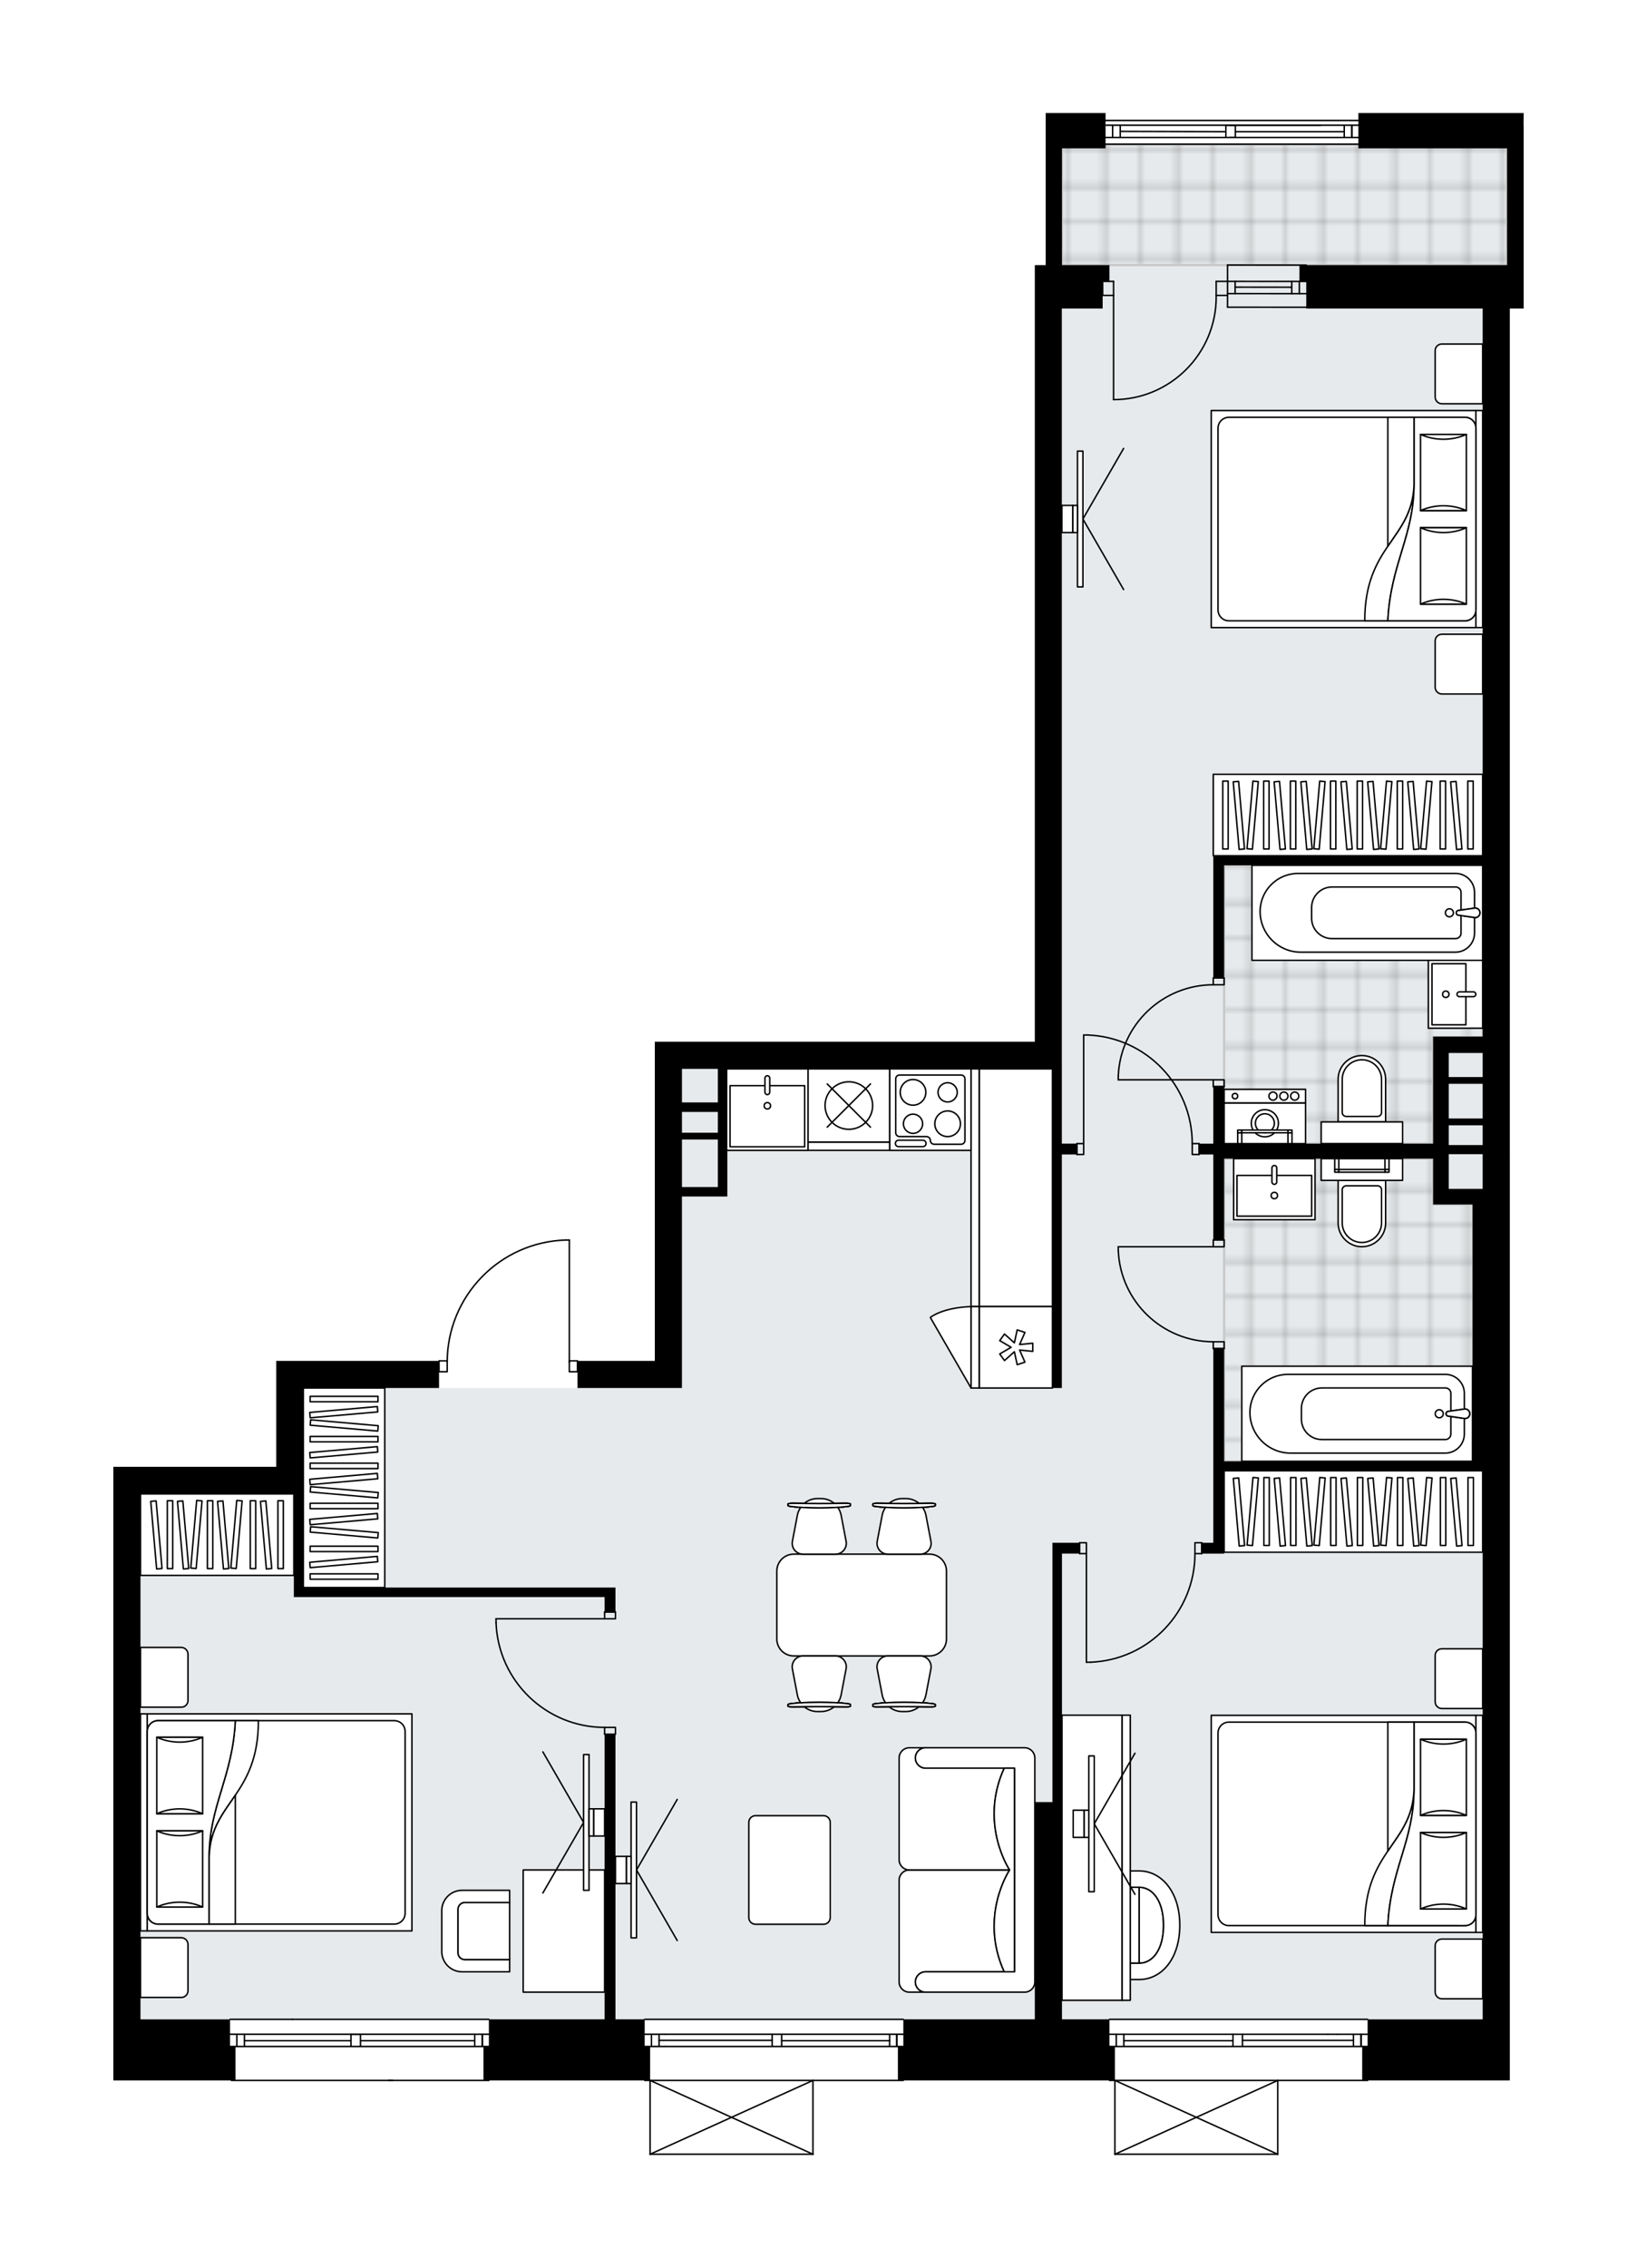 <svg xmlns="http://www.w3.org/2000/svg" xmlns:xlink="http://www.w3.org/1999/xlink" height="2000px" id="Layer_1" style="enable-background:new 0 0 1444.24 2000;" version="1.1" viewBox="0 0 1444.24 2000" width="1444.24px" x="0px" y="0px" xml:space="preserve">
<style type="text/css">
	.st0{fill:none;}
	.st1{opacity:0.25;fill:none;stroke:#010101;stroke-width:0.4;stroke-miterlimit:10;}
	.st2{fill:#FFFFFF;}
	.st3{fill:#E7EAEC;}
	.st4{fill:url(#SVGID_1_);stroke:#C8C8C8;stroke-width:2;stroke-linecap:round;stroke-linejoin:round;stroke-miterlimit:10;}
	
		.st5{fill:url(#SVGID_00000105416273610315970420000006213241505927858342_);stroke:#C8C8C8;stroke-width:2;stroke-linecap:round;stroke-linejoin:round;stroke-miterlimit:10;}
	
		.st6{fill:url(#SVGID_00000175281455737589712670000002520626575032695698_);stroke:#C8C8C8;stroke-width:2;stroke-linecap:round;stroke-linejoin:round;stroke-miterlimit:10;}
	.st7{fill:none;stroke:#000000;stroke-width:1.3;stroke-linecap:round;stroke-linejoin:round;stroke-miterlimit:10;}
	.st8{fill:#FFFFFF;stroke:#000000;stroke-width:1.3;stroke-linecap:round;stroke-linejoin:round;stroke-miterlimit:10;}
	.st9{fill:none;stroke:#000000;stroke-width:1.3;stroke-linecap:round;stroke-linejoin:round;}
	.st10{fill:none;stroke:#000000;stroke-width:1.3;stroke-linecap:round;stroke-linejoin:round;stroke-dasharray:9.762,9.762;}
	.st11{fill:none;stroke:#000000;stroke-width:1.3;stroke-linecap:round;stroke-linejoin:round;stroke-dasharray:9.818,9.818;}
	.st12{font-family: 'Arial-BoldMT','Arial'; font-weight:bold;}
	.st13{font-size:62.754px;}
	.st14{font-size:53.099px;}
	.st15{font-family: 'ArialMT','Arial';}
	.st16{font-size:40px;}
</style>
<pattern height="14.57" id="New_Pattern_Swatch_2" patternUnits="userSpaceOnUse" style="overflow:visible;" viewBox="7.49 -22.06 14.57 14.57" width="14.57" x="-5500.28" y="-1254.42">
	<g>
		<rect class="st0" height="14.57" width="14.57" x="7.49" y="-22.06" />
		<g>
			<rect class="st1" height="7.29" width="7.29" x="14.77" y="-7.49" />
		</g>
		<g>
			<rect class="st1" height="7.29" width="7.29" x="0.2" y="-7.49" />
		</g>
		<g>
			<rect class="st1" height="7.29" width="7.29" x="22.06" y="-14.77" />
		</g>
		<g>
			<rect class="st1" height="7.29" width="7.29" x="7.49" y="-14.77" />
			<rect class="st1" height="7.29" width="7.29" x="14.77" y="-22.06" />
		</g>
		<g>
			<rect class="st1" height="7.29" width="7.29" x="0.2" y="-22.06" />
		</g>
		<g>
			<rect class="st1" height="7.29" width="7.29" x="22.06" y="-29.35" />
		</g>
		<g>
			<rect class="st1" height="7.29" width="7.29" x="7.49" y="-29.35" />
		</g>
	</g>
</pattern>
<path class="st2" d="M1344.16,110.46h0.08v123.32v1.87v36.45  h-12.22v482.57v159.77v1.87v101.77v762.66v13.16v10.78v29.91h-124.81c0,0,0,0,0,0c0,0.36-0.29,0.65-0.65,0.65h-78.62v64.46  c0,0,0,0.01,0,0.01c0,0.04-0.01,0.07-0.02,0.11c-0.01,0.05-0.01,0.1-0.03,0.15c0,0,0,0,0,0.01c0,0.01-0.01,0.01-0.01,0.01  c-0.05,0.1-0.12,0.17-0.2,0.23c-0.02,0.02-0.04,0.03-0.06,0.04c-0.09,0.05-0.2,0.09-0.31,0.09H983.61c-0.12,0-0.22-0.04-0.31-0.09  c-0.02-0.01-0.04-0.03-0.06-0.04c-0.08-0.06-0.16-0.14-0.2-0.23c0-0.01-0.01-0.01-0.01-0.01c0,0,0,0,0-0.01  c-0.02-0.04-0.02-0.1-0.03-0.15c-0.01-0.04-0.02-0.07-0.02-0.11c0,0,0-0.01,0-0.01v-64.46h-4.14c-0.36,0-0.65-0.29-0.65-0.65  c0,0,0,0,0,0H797.61c0,0,0,0,0,0c0,0.36-0.29,0.65-0.65,0.65h-79.1v64.46c0,0,0,0.01,0,0.01c0,0.04-0.01,0.07-0.02,0.11  c-0.01,0.05-0.01,0.1-0.03,0.15c0,0,0,0,0,0.01c0,0.01-0.01,0.01-0.01,0.01c-0.05,0.1-0.12,0.17-0.2,0.23  c-0.02,0.02-0.04,0.03-0.06,0.04c-0.09,0.05-0.2,0.09-0.31,0.09H573.53c-0.12,0-0.22-0.04-0.31-0.09c-0.02-0.01-0.04-0.03-0.06-0.04  c-0.08-0.06-0.16-0.14-0.2-0.23c0-0.01-0.01-0.01-0.01-0.01c0,0,0,0,0-0.01c-0.02-0.04-0.02-0.1-0.03-0.15  c-0.01-0.04-0.02-0.07-0.02-0.11c0,0,0-0.01,0-0.01v-64.46h-4.11c-0.36,0-0.65-0.29-0.65-0.65c0,0,0,0,0,0H431.96c0,0,0,0,0,0  c0,0.36-0.29,0.65-0.65,0.65h-84.84h-3.8H204.11c-0.36,0-0.65-0.29-0.65-0.65c0,0,0-0.01,0-0.01L100,1834.56v-29.93v-22.07v-1.84  v-284.99v-202.28h23.95h119.73v-93.39h23.95H386.7c0-0.36,0.29-0.65,0.65-0.65h6.56c0.47-27.68,11.29-53.78,30.62-73.69  c19.76-20.35,46.25-32.02,74.61-32.86c0.01,0,0.01,0,0.02,0h3.14c0.36,0,0.65,0.29,0.65,0.65v105.9h6.53c0.36,0,0.65,0.29,0.65,0.65  h67.6V1032.9V918.63h23.95v0h311.3V272.09v-38.31h9.58V130.81v-2.4V99.67h52.84v5.9h223.04c0,0,0,0,0,0v-5.9h145.82L1344.16,110.46z  " id="background" />
<g id="floor">
	<polygon class="st3" points="1329.63,128.42 936.91,128.42 936.91,152.37 936.83,152.37 936.83,942.59 601.67,942.59    601.67,1224.01 267.62,1224.01 267.62,1317.4 123.95,1317.4 123.95,1780.7 267.62,1780.7 267.62,1780.73 662.73,1780.73    662.73,1780.7 1308.08,1780.7 1308.08,1099.42 1308.68,1099.42 1308.68,233.7 1329.63,233.7  " />
	
		<pattern id="SVGID_1_" patternTransform="matrix(-4.26 0 0 -4.213 -11913.659 -24206.184)" xlink:href="#New_Pattern_Swatch_2">
	</pattern>
	<polygon class="st4" points="1208.4,1288.6 1263.78,1288.6 1299.9,1288.6 1299.9,1062.12 1264.38,1062.12 1264.38,1021.71    1079.99,1021.71 1079.99,1288.6  " />
	
		<pattern id="SVGID_00000101073336533678622810000017809165095710591379_" patternTransform="matrix(-4.26 0 0 -4.213 -11913.659 -24206.184)" xlink:href="#New_Pattern_Swatch_2">
	</pattern>
	
		<polygon points="   1264.38,1008.49 1264.38,914.54 1308.08,914.54 1308.08,763.05 1079.99,763.05 1079.99,1008.49  " style="fill:url(#SVGID_00000101073336533678622810000017809165095710591379_);stroke:#C8C8C8;stroke-width:2;stroke-linecap:round;stroke-linejoin:round;stroke-miterlimit:10;" />
	
		<pattern id="SVGID_00000098187399920283445470000001900148470985860760_" patternTransform="matrix(-4.26 0 0 -4.213 -11913.659 -24206.184)" xlink:href="#New_Pattern_Swatch_2">
	</pattern>
	
		<rect height="106.56" style="fill:url(#SVGID_00000098187399920283445470000001900148470985860760_);stroke:#C8C8C8;stroke-width:2;stroke-linecap:round;stroke-linejoin:round;stroke-miterlimit:10;" width="392.72" x="936.91" y="127.21" />
	<g id="LINE_00000036952352253520723270000009465895952913131675_">
		<line class="st7" x1="1206.56" x2="978.82" y1="1834.57" y2="1834.57" />
	</g>
	<g id="LINE_00000124150675739447321270000000247430200312291471_">
		<line class="st7" x1="1200.79" x2="1200.79" y1="1804.65" y2="1793.88" />
	</g>
	<g id="LINE_00000016783139036863717850000009784454816064326846_">
		<line class="st7" x1="984.81" x2="984.81" y1="1804.65" y2="1793.88" />
	</g>
	<g id="LINE_00000072260245311211928180000006944655088246318520_">
		<line class="st7" x1="991.51" x2="1087.78" y1="1799.57" y2="1799.57" />
	</g>
	<g id="LINE_00000042698988656602809650000001773147822332529054_">
		<line class="st7" x1="991.51" x2="991.51" y1="1793.88" y2="1804.65" />
	</g>
	<g id="LINE_00000120530773566579157770000006874741771558324378_">
		<line class="st7" x1="1200.79" x2="1200.79" y1="1804.65" y2="1793.88" />
	</g>
	<g id="LINE_00000072273373115665276030000012804322232116427958_">
		<line class="st7" x1="1194.08" x2="1194.08" y1="1793.88" y2="1804.65" />
	</g>
	<g id="LINE_00000016040223295923596780000013257460134129774993_">
		<line class="st7" x1="1171.59" x2="1179.97" y1="1793.88" y2="1793.88" />
	</g>
	<g id="LINE_00000044900533641763979190000010877967944271196863_">
		<line class="st7" x1="1179.97" x2="1171.59" y1="1804.65" y2="1804.65" />
	</g>
	<g id="LINE_00000123442606721192670660000011182394892200178844_">
		<line class="st7" x1="978.82" x2="1206.56" y1="1780.72" y2="1780.72" />
	</g>
	<g id="LINE_00000067944182544200268970000015168976482868262297_">
		<line class="st7" x1="1087.78" x2="1087.78" y1="1804.65" y2="1793.88" />
	</g>
	<g id="LINE_00000144328594761016201230000005745607647318791609_">
		<line class="st7" x1="1087.78" x2="1096.16" y1="1793.88" y2="1793.88" />
	</g>
	<g id="LINE_00000060748194215671314260000005798858426701777290_">
		<line class="st7" x1="1096.16" x2="1096.16" y1="1793.88" y2="1804.65" />
	</g>
	<g id="LINE_00000176752284694551180680000017389001240349494716_">
		<line class="st7" x1="1096.16" x2="1087.78" y1="1804.65" y2="1804.65" />
	</g>
	<g id="LINE_00000016754377340494327880000005416805198378829956_">
		<line class="st7" x1="1096.16" x2="1193.26" y1="1799.27" y2="1799.27" />
	</g>
	<g id="LWPOLYLINE_00000126281283923154008210000006172954771237598654_">
		<line class="st7" x1="1087.78" x2="978.82" y1="1804.65" y2="1804.65" />
	</g>
	<g id="LWPOLYLINE_00000129910141992711266570000009916345738498113954_">
		<line class="st7" x1="1096.16" x2="1171.59" y1="1804.65" y2="1804.65" />
	</g>
	<g id="LWPOLYLINE_00000018956078810756244030000001661082192326382986_">
		<line class="st7" x1="1179.97" x2="1206.56" y1="1804.65" y2="1804.65" />
	</g>
	<g id="LWPOLYLINE_00000109738419674716928990000007965981775715349694_">
		<line class="st7" x1="1087.78" x2="978.82" y1="1793.88" y2="1793.88" />
	</g>
	<g id="LWPOLYLINE_00000057124037729514435980000016590596924350091455_">
		<line class="st7" x1="1096.16" x2="1171.59" y1="1793.88" y2="1793.88" />
	</g>
	<g id="LWPOLYLINE_00000062152764175818109180000010724617834840658082_">
		<line class="st7" x1="1179.97" x2="1206.56" y1="1793.88" y2="1793.88" />
	</g>
	<g id="LINE_00000097467740153957487030000012747220349576352660_">
		<line class="st7" x1="791.18" x2="791.18" y1="1804.65" y2="1793.87" />
	</g>
	<g id="LINE_00000145052593290661209110000001442410176255017885_">
		<line class="st7" x1="574.76" x2="574.76" y1="1804.65" y2="1793.87" />
	</g>
	<g id="LINE_00000114044164779021473150000008952437369035258251_">
		<line class="st7" x1="689.61" x2="784.85" y1="1799.56" y2="1799.56" />
	</g>
	<g id="LINE_00000089564636755409431500000002175271382229429168_">
		<line class="st7" x1="581.47" x2="581.47" y1="1793.87" y2="1804.65" />
	</g>
	<g id="LINE_00000109007506995636752910000017533492911670497469_">
		<line class="st7" x1="791.18" x2="791.18" y1="1804.65" y2="1793.87" />
	</g>
	<g id="LINE_00000163070665398208581050000001719514900590931117_">
		<line class="st7" x1="784.85" x2="784.85" y1="1793.87" y2="1804.65" />
	</g>
	<g id="LINE_00000127019509490276268240000010367834673882637461_">
		<line class="st7" x1="681.23" x2="681.23" y1="1804.65" y2="1793.87" />
	</g>
	<g id="LINE_00000150101387293693698720000009827100063497968824_">
		<line class="st7" x1="681.23" x2="689.61" y1="1793.87" y2="1793.87" />
	</g>
	<g id="LINE_00000152250727255547928000000008095611840244040836_">
		<line class="st7" x1="689.61" x2="689.61" y1="1793.87" y2="1804.65" />
	</g>
	<g id="LINE_00000181083895478413210910000015650623436545095584_">
		<line class="st7" x1="689.61" x2="681.23" y1="1804.65" y2="1804.65" />
	</g>
	<g id="LINE_00000114787498398773641720000010404579379455826580_">
		<line class="st7" x1="568.77" x2="796.96" y1="1780.72" y2="1780.72" />
		<line class="st7" x1="568.77" x2="796.96" y1="1834.57" y2="1834.57" />
	</g>
	<g id="LINE_00000183251235131259871450000005489842222438398886_">
		<line class="st7" x1="578.29" x2="586.67" y1="1793.87" y2="1793.87" />
	</g>
	<g id="LINE_00000174589799424017777600000001835074387573714076_">
		<line class="st7" x1="586.67" x2="578.29" y1="1804.65" y2="1804.65" />
	</g>
	<g id="LINE_00000115516802945303186920000009602245837257322902_">
		<line class="st7" x1="581.47" x2="681.23" y1="1799.26" y2="1799.26" />
	</g>
	<g id="LWPOLYLINE_00000106854130866239747610000000615686018326912898_">
		<line class="st7" x1="578.29" x2="568.77" y1="1804.65" y2="1804.65" />
	</g>
	<g id="LWPOLYLINE_00000172439065955589171470000017434763790776757645_">
		<line class="st7" x1="586.67" x2="681.23" y1="1804.65" y2="1804.65" />
	</g>
	<g id="LWPOLYLINE_00000101103015729421977660000007775704270319105959_">
		<line class="st7" x1="689.61" x2="796.96" y1="1804.65" y2="1804.65" />
	</g>
	<g id="LWPOLYLINE_00000142897092416664145140000013353379016548310947_">
		<line class="st7" x1="578.29" x2="568.77" y1="1793.87" y2="1793.87" />
	</g>
	<g id="LWPOLYLINE_00000018218682849570574570000017048603462003017347_">
		<line class="st7" x1="586.67" x2="681.23" y1="1793.87" y2="1793.87" />
	</g>
	<g id="LWPOLYLINE_00000134935605518961623150000005172500374301350319_">
		<line class="st7" x1="689.61" x2="796.96" y1="1793.87" y2="1793.87" />
	</g>
	<g id="LINE_00000027599711841452066290000001181189216568788354_">
		<line class="st7" x1="431.31" x2="342.66" y1="1834.57" y2="1834.57" />
	</g>
	<g id="LINE_00000003798502165014048910000001052229084075043759_">
		<line class="st7" x1="425.54" x2="425.54" y1="1804.65" y2="1793.87" />
	</g>
	<g id="LINE_00000012456550183858546050000012763391951601045126_">
		<line class="st7" x1="208.95" x2="208.95" y1="1804.65" y2="1793.87" />
	</g>
	<g id="LINE_00000123439950048560868590000011854526329371520682_">
		<line class="st7" x1="318.69" x2="418.83" y1="1799.56" y2="1799.56" />
	</g>
	<g id="LINE_00000072241468606562773270000004762684294404884655_">
		<line class="st7" x1="215.66" x2="309.65" y1="1799.56" y2="1799.56" />
	</g>
	<g id="LINE_00000002376546607916965710000001318116647604401309_">
		<line class="st7" x1="215.66" x2="215.66" y1="1793.87" y2="1804.65" />
	</g>
	<g id="LINE_00000107579267782287373330000008682074075319655079_">
		<line class="st7" x1="425.54" x2="425.54" y1="1804.65" y2="1793.87" />
	</g>
	<g id="LINE_00000051385901206213907580000011851091088696833708_">
		<line class="st7" x1="418.83" x2="418.83" y1="1793.87" y2="1804.65" />
	</g>
	<g id="LINE_00000158017581236649587720000002396088533138212775_">
		<line class="st7" x1="258.04" x2="431.31" y1="1780.72" y2="1780.72" />
	</g>
	<g id="LINE_00000018213757442165936700000016653220336622178706_">
		<line class="st7" x1="346.47" x2="204.11" y1="1834.57" y2="1834.57" />
	</g>
	<g id="LINE_00000097475793697747435800000014681807032318897042_">
		<line class="st7" x1="202.97" x2="258.04" y1="1780.72" y2="1780.72" />
	</g>
	<g id="LINE_00000024000403128337902670000017917211147567918514_">
		<line class="st7" x1="309.65" x2="309.65" y1="1804.65" y2="1793.87" />
	</g>
	<g id="LINE_00000072961574212446175180000003726061180562331045_">
		<line class="st7" x1="309.65" x2="318.03" y1="1793.87" y2="1793.87" />
	</g>
	<g id="LINE_00000012432043216060621490000002516322028953033371_">
		<line class="st7" x1="318.03" x2="318.03" y1="1793.87" y2="1804.65" />
	</g>
	<g id="LINE_00000029037618981086089640000003040345942550418052_">
		<line class="st7" x1="318.03" x2="309.65" y1="1804.65" y2="1804.65" />
	</g>
	<g id="LWPOLYLINE_00000137096955120450505040000001760861143150761857_">
		<line class="st7" x1="309.65" x2="202.97" y1="1804.65" y2="1804.65" />
	</g>
	<g id="LWPOLYLINE_00000003807804808844360370000010972151374536385168_">
		<line class="st7" x1="318.03" x2="431.31" y1="1804.65" y2="1804.65" />
	</g>
	<g id="LWPOLYLINE_00000047757377847703035690000016612949581652448423_">
		<line class="st7" x1="431.31" x2="202.97" y1="1793.87" y2="1793.87" />
	</g>
	<g id="LINE_00000013192534047638670600000001140547149232412566_">
		<line class="st7" x1="972.83" x2="1198.42" y1="106.23" y2="106.23" />
	</g>
	<g id="LINE_00000090985499003270403700000000021814026964117645_">
		<line class="st7" x1="1198.42" x2="972.55" y1="127.21" y2="127.21" />
	</g>
	<g id="LINE_00000023995334610550043130000010936054138730726828_">
		<line class="st7" x1="1192.65" x2="1192.65" y1="121.23" y2="110.45" />
	</g>
	<g id="LINE_00000080205368907166627630000010840847312617271431_">
		<line class="st7" x1="981.62" x2="981.62" y1="121.23" y2="110.45" />
	</g>
	<g id="LINE_00000130629401402122052250000012188228822879224480_">
		<line class="st7" x1="1089.89" x2="1185.95" y1="116.14" y2="116.14" />
	</g>
	<g id="LINE_00000033344638211937540520000008029500029028310449_">
		<line class="st7" x1="988.32" x2="988.32" y1="110.45" y2="121.23" />
	</g>
	<g id="LINE_00000134953464892283802830000000108774675069998213_">
		<line class="st7" x1="1192.65" x2="1192.65" y1="121.23" y2="110.45" />
	</g>
	<g id="LINE_00000183938447709579040790000008551747583487746967_">
		<line class="st7" x1="1185.95" x2="1185.95" y1="110.45" y2="121.23" />
	</g>
	<g id="LINE_00000092429769558982959390000004383581715958183867_">
		<line class="st7" x1="1081.51" x2="1081.51" y1="121.23" y2="110.45" />
	</g>
	<g id="LINE_00000097492878379034220110000014078903893917993133_">
		<line class="st7" x1="1081.51" x2="1089.89" y1="110.45" y2="110.45" />
	</g>
	<g id="LINE_00000066507301981172557550000005039226506217144498_">
		<line class="st7" x1="1089.89" x2="1089.89" y1="110.45" y2="121.23" />
	</g>
	<g id="LINE_00000065072530854192538140000008167059454424698285_">
		<line class="st7" x1="1089.89" x2="1081.51" y1="121.23" y2="121.23" />
	</g>
	<g id="LINE_00000046332196589848772160000018229885524955767727_">
		<line class="st7" x1="975.83" x2="1165.22" y1="110.45" y2="110.45" />
	</g>
	<g id="LINE_00000064351641352497847130000006171223272075432329_">
		<line class="st7" x1="967.29" x2="1081.51" y1="121.23" y2="121.23" />
	</g>
	<g id="LINE_00000069397266547275355930000000344720026228298404_">
		<line class="st7" x1="988.32" x2="1081.51" y1="115.85" y2="116.14" />
	</g>
	<g id="LWPOLYLINE_00000012435217531455317260000008360865485142925199_">
		<line class="st7" x1="1085.12" x2="1198.42" y1="121.23" y2="121.23" />
	</g>
	<g id="LWPOLYLINE_00000077312356848127530100000003938939635171722165_">
		<line class="st7" x1="1085.12" x2="1198.42" y1="110.45" y2="110.45" />
	</g>
	<g id="LINE_00000106105426685267706220000005105728110091591552_">
		<line class="st7" x1="1082.99" x2="1152.41" y1="258.91" y2="258.98" />
	</g>
	<g id="LINE_00000076600291361574517110000000810312996713351298_">
		<line class="st7" x1="1082.99" x2="1152.41" y1="248.14" y2="248.2" />
	</g>
	<g id="LINE_00000155834095665921708930000013702809532992453021_">
		<line class="st7" x1="1089.69" x2="1139.64" y1="253.23" y2="253.29" />
	</g>
	<g id="LINE_00000098186933410291567150000016630410106817902249_">
		<line class="st7" x1="1146.34" x2="1146.34" y1="258.98" y2="248.2" />
	</g>
	<g id="LINE_00000163036781502309526200000002892626478321776285_">
		<line class="st7" x1="1089.69" x2="1089.69" y1="258.91" y2="248.14" />
	</g>
	<g id="LINE_00000117677286070885688560000008579083182937715847_">
		<line class="st7" x1="1082.99" x2="1152.41" y1="270.89" y2="270.95" />
	</g>
	<g id="LINE_00000114045727084391504810000016331682969789401994_">
		<line class="st7" x1="1152.43" x2="1083" y1="233.76" y2="233.7" />
	</g>
	<g id="LINE_00000172423911355854852990000004605144861695829157_">
		<line class="st7" x1="1139.64" x2="1139.64" y1="258.99" y2="248.21" />
	</g>
	<g id="LINE_00000109013276721877878600000008681861075212707259_">
		<line class="st7" x1="1082.99" x2="1083" y1="270.89" y2="233.7" />
	</g>
	<g id="LWPOLYLINE_00000035496612272659055480000009247099327004103309_">
		<rect class="st7" height="9.58" width="7.18" x="387.35" y="1200.05" />
	</g>
	<g id="LWPOLYLINE_00000093879901094684384270000014679895291554606496_">
		<rect class="st7" height="9.58" width="7.18" x="502.29" y="1200.05" />
	</g>
	<g id="LWPOLYLINE_00000080204882322187954910000006297890780782493872_">
		<path class="st7" d="M499.16,1093.5c-58.27,1.73-104.62,49.46-104.62,107.76" />
	</g>
	<g id="LINE_00000096760195256509019370000000558116696890614201_">
		<line class="st7" x1="502.29" x2="502.29" y1="1201.26" y2="1093.5" />
	</g>
	<g id="LINE_00000054984015018915414490000013086265398353688719_">
		<line class="st7" x1="502.29" x2="499.16" y1="1093.5" y2="1093.5" />
	</g>
	<g id="LWPOLYLINE_00000045597512148706890660000015076185453820924310_">
		<rect class="st7" height="5.99" width="9.58" x="1070.41" y="952.21" />
	</g>
	<g id="LWPOLYLINE_00000010270734275820499620000012811375779051976837_">
		<rect class="st7" height="5.99" width="9.58" x="1070.41" y="862.41" />
	</g>
	<g id="LINE_00000084516742432968507910000001868864176840679599_">
		<line class="st7" x1="1070.41" x2="1079.99" y1="958.2" y2="958.2" />
	</g>
	<g id="LINE_00000148637814394714719450000011016451545927499139_">
		<line class="st7" x1="1070.41" x2="1079.99" y1="862.41" y2="862.41" />
	</g>
	<g id="LINE_00000125563929603205298670000008347955724829156790_">
		<line class="st7" x1="1070.41" x2="986.6" y1="952.21" y2="952.21" />
	</g>
	<g id="ARC_00000050664857375901321020000005497848846180428692_">
		<path class="st7" d="M986.6,948.62c1.99-44.85,38.92-80.19,83.81-80.22" />
	</g>
	<g id="LINE_00000054244198042925750780000001792142960745309614_">
		<line class="st7" x1="986.6" x2="986.6" y1="952.21" y2="948.62" />
	</g>
	<g id="LWPOLYLINE_00000083775500076930683280000007886305730838200712_">
		<rect class="st7" height="5.99" width="9.58" x="1070.42" y="1093.43" />
	</g>
	<g id="LWPOLYLINE_00000134964560584461189800000016153590126637265343_">
		<rect class="st7" height="5.99" width="9.58" x="1070.42" y="1183.22" />
	</g>
	<g id="LINE_00000007407344543012213750000017229329478029172111_">
		<line class="st7" x1="1070.42" x2="1079.99" y1="1093.43" y2="1093.43" />
	</g>
	<g id="LINE_00000165932008353783289580000013725098719449847455_">
		<line class="st7" x1="1070.42" x2="1079.99" y1="1189.21" y2="1189.21" />
	</g>
	<g id="LINE_00000155868035003372313500000006361834693083300495_">
		<line class="st7" x1="1070.42" x2="986.6" y1="1099.41" y2="1099.41" />
	</g>
	<g id="ARC_00000120533911487162844720000000688303374125653914_">
		<path class="st7" d="M1070.42,1183.22c-44.89-0.03-81.82-35.37-83.81-80.22" />
	</g>
	<g id="LINE_00000026865305541079437930000012992343887476505278_">
		<line class="st7" x1="986.6" x2="986.6" y1="1099.41" y2="1103.01" />
	</g>
	<g id="LWPOLYLINE_00000070801044484251849600000001406486366220385446_">
		<rect class="st7" height="9.58" width="5.99" x="950.09" y="1008.48" />
	</g>
	<g id="LWPOLYLINE_00000044890410497551075250000001588708974677628312_">
		<rect class="st7" height="9.58" width="5.99" x="1051.86" y="1008.48" />
	</g>
	<g id="LINE_00000119094270984340368500000007417649613497111687_">
		<line class="st7" x1="950.09" x2="950.09" y1="1008.48" y2="1018.06" />
	</g>
	<g id="LINE_00000060006192673779391190000002328905866206184322_">
		<line class="st7" x1="1057.84" x2="1057.84" y1="1008.48" y2="1018.06" />
	</g>
	<g id="LINE_00000035497494065060555870000010752656159734653571_">
		<line class="st7" x1="956.07" x2="956.07" y1="1008.48" y2="912.7" />
	</g>
	<g id="LINE_00000170253558255139877570000009119302135999857564_">
		<line class="st7" x1="959.66" x2="956.07" y1="912.7" y2="912.7" />
	</g>
	<g id="ARC_00000181803835370590334260000009746842088234009220_">
		<path class="st7" d="M959.66,912.7c51.46,1.99,92.17,44.28,92.19,95.78" />
	</g>
	<g id="LWPOLYLINE_00000137818092783179286990000016055530273400941473_">
		<rect class="st7" height="9.58" width="5.99" x="952.48" y="1360.43" />
	</g>
	<g id="LWPOLYLINE_00000078724409543647609650000010240827365282682279_">
		<rect class="st7" height="9.58" width="5.99" x="1054.25" y="1360.43" />
	</g>
	<g id="LINE_00000107574534206153568080000011007179804809268927_">
		<line class="st7" x1="952.48" x2="952.48" y1="1370.01" y2="1360.43" />
	</g>
	<g id="LINE_00000163061454665962217390000006790659642217046162_">
		<line class="st7" x1="1060.24" x2="1060.24" y1="1370.01" y2="1360.43" />
	</g>
	<g id="LINE_00000098925863815819604640000003682160541595511706_">
		<line class="st7" x1="958.47" x2="958.47" y1="1370.01" y2="1465.79" />
	</g>
	<g id="LINE_00000178178242064205048830000002278648101495105962_">
		<line class="st7" x1="962.06" x2="958.47" y1="1465.79" y2="1465.79" />
	</g>
	<g id="ARC_00000012433142792010027650000011721546034449018775_">
		<path class="st7" d="M1054.25,1370.01c-0.03,51.5-40.73,93.79-92.19,95.78" />
	</g>
	<g id="LWPOLYLINE_00000168089780771663727920000016469643188225787581_">
		<rect class="st7" height="5.99" width="9.58" x="533.42" y="1421.5" />
	</g>
	<g id="LWPOLYLINE_00000018217755043955372260000008318654838764918956_">
		<rect class="st7" height="5.99" width="9.58" x="533.42" y="1523.27" />
	</g>
	<g id="LINE_00000070840860175754341460000007002252594810890636_">
		<line class="st7" x1="533.42" x2="543" y1="1421.5" y2="1421.5" />
	</g>
	<g id="LINE_00000151536335046881247720000001670954871508370836_">
		<line class="st7" x1="533.42" x2="543" y1="1529.25" y2="1529.25" />
	</g>
	<g id="LINE_00000094596226613015018710000014811613644160318911_">
		<line class="st7" x1="533.42" x2="437.64" y1="1427.48" y2="1427.48" />
	</g>
	<g id="LINE_00000106122845800314041890000013206751508808874135_">
		<line class="st7" x1="437.64" x2="437.64" y1="1431.08" y2="1427.48" />
	</g>
	<g id="ARC_00000035530985178670572140000012428314962933204916_">
		<path class="st7" d="M533.42,1523.27c-51.5-0.03-93.79-40.73-95.78-92.19" />
	</g>
	<g id="ARC_00000168101693377177030980000001093240274589410960_">
		<path class="st7" d="M982.44,352.4c50.01,0,90.55-40.55,90.55-90.56c0-0.45,0-0.9-0.01-1.35" />
	</g>
	<g id="LINE_00000021091717166304559020000006657553141014684085_">
		<line class="st7" x1="982.44" x2="982.44" y1="260.49" y2="352.4" />
	</g>
	<g id="LINE_00000105403448168876668870000011259180183684394913_">
		<line class="st7" x1="1082.58" x2="1072.98" y1="260.49" y2="260.49" />
	</g>
	<g id="LINE_00000137836131310552768070000002854584917570848646_">
		<line class="st7" x1="1072.98" x2="1072.98" y1="260.49" y2="248.14" />
	</g>
	<g id="LINE_00000072991455388844419930000012097714776470614205_">
		<line class="st7" x1="1072.98" x2="1082.58" y1="248.14" y2="248.14" />
	</g>
	<g id="LINE_00000039840329961704641630000005034998527442840210_">
		<line class="st7" x1="972.83" x2="982.44" y1="248.14" y2="248.14" />
	</g>
	<g id="LINE_00000041279246505247855670000014632898854574453646_">
		<line class="st7" x1="982.44" x2="982.44" y1="248.14" y2="260.49" />
	</g>
	<g id="LINE_00000126304814636570060100000015113751229616859324_">
		<line class="st7" x1="982.44" x2="972.83" y1="260.49" y2="260.49" />
	</g>
	<g id="LINE_00000067948482248495354100000015936036341365653634_">
		<line class="st7" x1="972.83" x2="972.83" y1="248.14" y2="260.49" />
	</g>
	<g id="LINE_00000178164634942897114840000009696142216326099634_">
		<line class="st7" x1="1127.29" x2="983.61" y1="1899.67" y2="1899.67" />
	</g>
	<g id="LINE_00000127038091186196812290000014061557201539303352_">
		<line class="st7" x1="983.61" x2="983.61" y1="1899.67" y2="1834.57" />
	</g>
	<g id="LINE_00000114757232330792259290000004633022578321161367_">
		<line class="st7" x1="1127.29" x2="1127.29" y1="1834.57" y2="1899.67" />
	</g>
	<g id="LWPOLYLINE_00000148650152531080046820000011855747458792567953_">
		<line class="st7" x1="983.61" x2="1127.29" y1="1834.57" y2="1899.67" />
	</g>
	<g id="LWPOLYLINE_00000157994639892660788930000000080257885170026628_">
		<line class="st7" x1="1127.29" x2="983.61" y1="1834.57" y2="1899.67" />
	</g>
	<g id="LINE_00000150072730533778133780000015940847400853603208_">
		<line class="st7" x1="717.21" x2="573.53" y1="1899.67" y2="1899.67" />
	</g>
	<g id="LINE_00000103227956919676188800000016236120391659668357_">
		<line class="st7" x1="573.53" x2="573.53" y1="1899.67" y2="1834.57" />
	</g>
	<g id="LINE_00000169539531136172340730000005626166384706010771_">
		<line class="st7" x1="717.21" x2="717.21" y1="1834.57" y2="1899.67" />
	</g>
	<g id="LWPOLYLINE_00000087407654750846756910000004516843029449108154_">
		<line class="st7" x1="573.53" x2="717.21" y1="1834.57" y2="1899.67" />
	</g>
	<g id="LWPOLYLINE_00000150795300061875391170000008744254049760525212_">
		<line class="st7" x1="717.21" x2="573.53" y1="1834.57" y2="1899.67" />
	</g>
	<polygon points="978.82,1780.69 936.91,1780.69 936.91,1589.12 936.91,1370.01 952.48,1370.01 952.48,1360.43 936.91,1360.43    928.53,1360.43 928.53,1589.12 912.97,1589.12 912.97,1780.69 796.96,1780.69 796.96,1804.63 792.17,1804.63 792.17,1834.57    983.61,1834.57 983.61,1804.63 978.82,1804.63  " />
	<polygon points="568.77,1780.69 543,1780.69 543,1529.25 533.42,1529.25 533.42,1780.69 431.31,1780.69 431.31,1804.63    426.52,1804.63 426.52,1834.57 573.56,1834.57 573.56,1804.63 568.77,1804.63  " />
	<path d="M972.83,233.78h-35.92V130.81h38.47V99.67h-52.84v28.74v2.4v102.97h-9.58v38.31v646.54h-311.3v0h-23.95v114.27v167.16   h-68.25V1224h92.19v-23.95l0-144.93h40.03v-7.94v-0.44V942.58h271.27h15.56V1224h8.29v-205.94h13.26v-9.58h-13.17l-0.09,0.45   v-66.36V272.09h36.01v-23.94h5.99v-14.37H972.83z M633.32,1046.74h-31.65v-20.3v-21.61h31.65V1046.74z M633.32,998.85h-31.65   v-18.31h31.65V998.85z M633.32,972.16h-31.65v-29.58h31.65V972.16z" />
	<polygon points="267.62,1399.95 267.62,1317.39 267.62,1293.45 267.62,1224 387.35,1224 387.35,1200.05 267.62,1200.05    243.68,1200.05 243.68,1293.45 123.95,1293.45 100,1293.45 100,1495.73 100,1780.72 100,1782.56 100,1804.63 100,1834.56    207.76,1834.56 207.76,1804.63 202.97,1804.63 202.97,1780.72 123.58,1780.72 123.95,1780.69 123.95,1495.73 123.95,1317.39    259.24,1317.39 259.24,1408.33 267.62,1408.33 533.42,1408.33 533.42,1421.5 543,1421.5 543,1408.33 543,1399.95  " />
	<path d="M1344.24,99.68h-145.82v31.13h131.21v102.97l0.01,0h-177.21v0.01h-5.99v14.37h5.99v23.94h155.65v482.57h0v0h-237.67v8.38h0   v99.38h9.58v-99.38h228.09l0-0.02v151.06h-43.7v14.48v79.92h-184.39V958.2h-9.58v50.29h-12.57v9.58h12.57v75.37h9.58v-71.71h184.39   v26.64h0v13.77h34.72v226.47h-219.1v-99.38h-9.58v171.22h-10.18v9.58h19.76v-9.58v-63.46h228.09v483.72l0.06,0.03h-101.58v23.93   h-4.79v29.91h130.25v-29.91v-10.78v-13.16v-762.66V916.29v-1.87V754.65V272.09h12.22v-36.45v-1.87V110.46h-0.08L1344.24,99.68z    M1308.08,1018.06v30.29h-29.93v-30.56h29.93l0,0V1018.06z M1308.08,1009.74h-29.93v-17.42h29.93V1009.74z M1308.08,986.33h-29.93   v-30.59h29.93V986.33z M1308.08,949.76h-29.93v-21.2h29.93V949.76z" />
</g>
<g id="mebel">
	<g>
		<path class="st8" d="M1266.17,309.23v40.82c0,3.31,2.68,5.99,5.99,5.99h35.92v-52.68h-36.03    C1268.8,303.35,1266.17,305.98,1266.17,309.23z" />
		<path class="st8" d="M1266.17,565.18V606c0,3.31,2.68,5.99,5.99,5.99h35.92V559.3h-36.03    C1268.8,559.3,1266.17,561.93,1266.17,565.18z" />
		<g>
			
				<rect class="st8" height="5.99" transform="matrix(-1.836970e-16 1 -1 -1.836970e-16 1762.807 -847.363)" width="191.4" x="1209.38" y="454.73" />
			
				<rect class="st8" height="233.47" transform="matrix(-1.836970e-16 1 -1 -1.836970e-16 1643.077 -727.632)" width="191.4" x="1089.65" y="340.99" />
			<path class="st8" d="M1302.09,377.58v160.28c0,5.29-4.29,9.58-9.58,9.58h-208.33c-5.29,0-9.58-4.29-9.58-9.58V377.58     c0-5.29,4.29-9.58,9.58-9.58h208.33C1297.8,368.01,1302.09,372.29,1302.09,377.58z" />
			<path class="st8" d="M1224.41,547.44c2.45-50.06,23.08-74.87,23.1-119.95c-1.63,48.23-43.54,53.38-43.45,119.95L1224.41,547.44z" />
			<g>
				<path class="st8" d="M1224.41,547.44c2.45-50.06,23.08-74.87,23.1-119.95l0-59.48h45.01c5.29,0,9.58,4.29,9.58,9.58v160.28      c0,5.29-4.29,9.58-9.58,9.58L1224.41,547.44L1224.41,547.44z" />
			</g>
			
				<rect class="st8" height="40.43" transform="matrix(-1.836970e-16 1 -1 -1.836970e-16 1690.154 -856.8)" width="67.17" x="1239.89" y="396.46" />
			<path class="st8" d="M1253.26,450.26c12.7-5.69,27.73-5.69,40.43,0H1253.26z" />
			<path class="st8" d="M1293.69,383.09c-12.7,5.69-27.73,5.69-40.43,0L1293.69,383.09z" />
			
				<rect class="st8" height="40.43" transform="matrix(-1.836970e-16 1 -1 -1.836970e-16 1772.538 -774.416)" width="67.43" x="1239.76" y="478.85" />
			<path class="st8" d="M1253.26,532.77c12.7-5.71,27.73-5.71,40.43,0H1253.26z" />
			<path class="st8" d="M1293.69,465.35c-12.7,5.71-27.73,5.71-40.43,0L1293.69,465.35z" />
			<g>
				<path class="st8" d="M1247.51,427.49v-59.48h-23.1v113.66C1235.31,465.56,1246.67,452.15,1247.51,427.49z" />
			</g>
		</g>
	</g>
	<g>
		<path class="st8" d="M1266.17,1459.83v40.82c0,3.31,2.68,5.99,5.99,5.99h35.92v-52.68h-36.03    C1268.8,1453.96,1266.17,1456.59,1266.17,1459.83z" />
		<path class="st8" d="M1266.17,1715.79v40.82c0,3.31,2.68,5.99,5.99,5.99h35.92v-52.68h-36.03    C1268.8,1709.91,1266.17,1712.54,1266.17,1715.79z" />
		<g>
			
				<rect class="st8" height="5.99" transform="matrix(-1.836970e-16 1 -1 -1.836970e-16 2913.416 303.246)" width="191.4" x="1209.38" y="1605.34" />
			
				<rect class="st8" height="233.47" transform="matrix(-1.836970e-16 1 -1 -1.836970e-16 2793.686 422.976)" width="191.4" x="1089.65" y="1491.59" />
			<path class="st8" d="M1302.09,1528.19v160.28c0,5.29-4.29,9.58-9.58,9.58h-208.33c-5.29,0-9.58-4.29-9.58-9.58v-160.28     c0-5.29,4.29-9.58,9.58-9.58h208.33C1297.8,1518.61,1302.09,1522.9,1302.09,1528.19z" />
			<path class="st8" d="M1224.41,1698.05c2.45-50.06,23.08-74.87,23.1-119.95c-1.63,48.23-43.54,53.38-43.45,119.95L1224.41,1698.05     z" />
			<g>
				<path class="st8" d="M1224.41,1698.05c2.45-50.06,23.08-74.87,23.1-119.95l0-59.48h45.01c5.29,0,9.58,4.29,9.58,9.58v160.28      c0,5.29-4.29,9.58-9.58,9.58L1224.41,1698.05L1224.41,1698.05z" />
			</g>
			
				<rect class="st8" height="40.43" transform="matrix(-1.836970e-16 1 -1 -1.836970e-16 2840.762 293.808)" width="67.17" x="1239.89" y="1547.07" />
			<path class="st8" d="M1253.26,1600.87c12.7-5.69,27.73-5.69,40.43,0H1253.26z" />
			<path class="st8" d="M1293.69,1533.7c-12.7,5.69-27.73,5.69-40.43,0H1293.69z" />
			
				<rect class="st8" height="40.43" transform="matrix(-1.836970e-16 1 -1 -1.836970e-16 2923.146 376.192)" width="67.43" x="1239.76" y="1629.45" />
			<path class="st8" d="M1253.26,1683.38c12.7-5.71,27.73-5.71,40.43,0H1253.26z" />
			<path class="st8" d="M1293.69,1615.96c-12.7,5.71-27.73,5.71-40.43,0H1293.69z" />
			<g>
				<path class="st8" d="M1247.51,1578.1v-59.48h-23.1v113.66C1235.31,1616.17,1246.67,1602.76,1247.51,1578.1z" />
			</g>
		</g>
	</g>
	<g>
		<path class="st8" d="M165.85,1755.52v-40.82c0-3.31-2.68-5.99-5.99-5.99h-35.92v52.68h36.03    C163.22,1761.4,165.85,1758.77,165.85,1755.52z" />
		<path class="st8" d="M165.85,1499.57v-40.82c0-3.31-2.68-5.99-5.99-5.99h-35.92v52.68h36.03    C163.22,1505.44,165.85,1502.81,165.85,1499.57z" />
		<g>
			
				<rect class="st8" height="5.99" transform="matrix(4.502693e-11 -1 1 4.502693e-11 -1480.087 1733.964)" width="191.4" x="31.24" y="1604.03" />
			
				<rect class="st8" height="233.47" transform="matrix(4.502693e-11 -1 1 4.502693e-11 -1360.356 1853.694)" width="191.4" x="150.97" y="1490.29" />
			<path class="st8" d="M129.93,1687.16v-160.28c0-5.29,4.29-9.58,9.58-9.58h208.33c5.29,0,9.58,4.29,9.58,9.58v160.28     c0,5.29-4.29,9.58-9.58,9.58H139.51C134.22,1696.74,129.93,1692.45,129.93,1687.16z" />
			<path class="st8" d="M207.61,1517.31c-2.45,50.06-23.08,74.87-23.1,119.95c1.63-48.23,43.54-53.38,43.45-119.95L207.61,1517.31z" />
			<g>
				<path class="st8" d="M207.61,1517.31c-2.45,50.06-23.08,74.87-23.1,119.95l0,59.48h-45.01c-5.29,0-9.58-4.29-9.58-9.58v-160.28      c0-5.29,4.29-9.58,9.58-9.58L207.61,1517.31L207.61,1517.31z" />
			</g>
			
				<rect class="st8" height="40.43" transform="matrix(4.584805e-11 -1 1 4.584805e-11 -1489.524 1806.618)" width="67.17" x="124.96" y="1627.86" />
			<path class="st8" d="M178.76,1614.49c-12.7,5.69-27.73,5.69-40.43,0H178.76z" />
			<path class="st8" d="M138.33,1681.66c12.7-5.69,27.73-5.69,40.43,0H138.33z" />
			
				<rect class="st8" height="40.43" transform="matrix(4.537510e-11 -1 1 4.537510e-11 -1407.14 1724.234)" width="67.43" x="124.83" y="1545.47" />
			<path class="st8" d="M178.76,1531.97c-12.7,5.71-27.73,5.71-40.43,0H178.76z" />
			<path class="st8" d="M138.33,1599.4c12.7-5.71,27.73-5.71,40.43,0H138.33z" />
			<g>
				<path class="st8" d="M184.52,1637.26v59.48h23.1v-113.66C196.72,1599.19,185.35,1612.6,184.52,1637.26z" />
			</g>
		</g>
	</g>
	<g>
		<rect class="st8" height="175.95" width="71.84" x="267.62" y="1224" />
		<g>
			<rect class="st8" height="4.76" width="59.87" x="273.61" y="1231.34" />
			<rect class="st8" height="4.76" width="59.87" x="273.61" y="1266.7" />
			<rect class="st8" height="4.76" width="59.87" x="273.61" y="1290.27" />
			<rect class="st8" height="4.76" width="59.87" x="273.61" y="1325.63" />
			
				<rect class="st8" height="4.76" transform="matrix(0.996 0.087 -0.087 0.996 110.735 -21.671)" width="59.87" x="273.61" y="1254.91" />
			
				<rect class="st8" height="4.76" transform="matrix(0.996 0.087 -0.087 0.996 115.871 -21.447)" width="59.87" x="273.61" y="1313.84" />
			
				<rect class="st8" height="4.76" transform="matrix(0.996 -0.087 0.087 0.996 -107.398 31.195)" width="59.87" x="273.61" y="1243.12" />
			
				<rect class="st8" height="4.76" transform="matrix(0.996 -0.087 0.087 0.996 -110.479 31.329)" width="59.87" x="273.61" y="1278.48" />
			
				<rect class="st8" height="4.76" transform="matrix(0.996 -0.087 0.087 0.996 -112.534 31.419)" width="59.87" x="273.61" y="1302.06" />
			
				<rect class="st8" height="4.76" transform="matrix(0.996 0.087 -0.087 0.996 118.953 -21.312)" width="59.87" x="273.61" y="1349.2" />
			
				<rect class="st8" height="4.76" transform="matrix(0.996 -0.087 0.087 0.996 -115.616 31.554)" width="59.87" x="273.61" y="1337.42" />
			<rect class="st8" height="4.76" width="59.87" x="273.61" y="1363.48" />
			<rect class="st8" height="4.76" width="59.87" x="273.61" y="1387.85" />
			
				<rect class="st8" height="4.76" transform="matrix(0.996 -0.087 0.087 0.996 -118.915 31.698)" width="59.87" x="273.61" y="1375.27" />
		</g>
	</g>
	<g>
		
			<rect class="st8" height="135.3" transform="matrix(1.428338e-10 -1 1 1.428338e-10 -1161.718 1544.904)" width="71.84" x="155.67" y="1285.66" />
		<g>
			
				<rect class="st8" height="4.76" transform="matrix(1.344525e-10 -1 1 1.344525e-10 -1203.315 1503.307)" width="59.87" x="120.06" y="1350.93" />
			
				<rect class="st8" height="4.76" transform="matrix(1.339365e-10 -1 1 1.339365e-10 -1167.955 1538.667)" width="59.87" x="155.42" y="1350.93" />
			
				<rect class="st8" height="4.76" transform="matrix(0.087 -0.996 0.996 0.087 -1189.719 1408.271)" width="59.87" x="143.64" y="1350.93" />
			
				<rect class="st8" height="4.76" transform="matrix(-0.087 -0.996 0.996 -0.087 -1197.906 1608.943)" width="59.87" x="108.28" y="1350.93" />
			
				<rect class="st8" height="4.76" transform="matrix(-0.087 -0.996 0.996 -0.087 -1172.278 1632.427)" width="59.87" x="131.85" y="1350.93" />
			
				<rect class="st8" height="4.76" transform="matrix(0.087 -0.996 0.996 0.087 -1157.441 1443.496)" width="59.87" x="179" y="1350.93" />
			
				<rect class="st8" height="4.76" transform="matrix(-0.087 -0.996 0.996 -0.087 -1133.836 1667.652)" width="59.87" x="167.21" y="1350.93" />
			
				<rect class="st8" height="4.76" transform="matrix(1.349694e-10 -1 1 1.349694e-10 -1130.102 1576.52)" width="59.87" x="193.28" y="1350.93" />
			
				<rect class="st8" height="4.76" transform="matrix(1.346657e-10 -1 1 1.346657e-10 -1105.735 1600.887)" width="59.87" x="217.64" y="1350.93" />
			
				<rect class="st8" height="4.76" transform="matrix(-0.087 -0.996 0.996 -0.087 -1092.684 1705.361)" width="59.87" x="205.06" y="1350.93" />
		</g>
	</g>
	<g>
		
			<rect class="st8" height="237.66" transform="matrix(1.448846e-10 -1 1 1.448846e-10 470.51 1907.982)" width="71.84" x="1153.33" y="599.9" />
		<g>
			
				<rect class="st8" height="4.76" transform="matrix(1.346355e-10 -1 1 1.346355e-10 398.507 1835.978)" width="59.87" x="1087.31" y="716.36" />
			
				<rect class="st8" height="4.76" transform="matrix(1.347865e-10 -1 1 1.347865e-10 422.08 1859.551)" width="59.87" x="1110.88" y="716.36" />
			
				<rect class="st8" height="4.76" transform="matrix(1.354553e-10 -1 1 1.354553e-10 457.44 1894.911)" width="59.87" x="1146.24" y="716.36" />
			
				<rect class="st8" height="4.76" transform="matrix(1.344827e-10 -1 1 1.344827e-10 481.013 1918.484)" width="59.87" x="1169.82" y="716.36" />
			
				<rect class="st8" height="4.76" transform="matrix(1.349694e-10 -1 1 1.349694e-10 516.373 1953.844)" width="59.87" x="1205.18" y="716.36" />
			
				<rect class="st8" height="4.76" transform="matrix(0.087 -0.996 0.996 0.087 293.108 1757.343)" width="59.87" x="1075.52" y="716.36" />
			
				<rect class="st8" height="4.76" transform="matrix(0.087 -0.996 0.996 0.087 346.905 1816.052)" width="59.87" x="1134.46" y="716.36" />
			
				<rect class="st8" height="4.76" transform="matrix(0.087 -0.996 0.996 0.087 400.702 1874.761)" width="59.87" x="1193.39" y="716.36" />
			
				<rect class="st8" height="4.76" transform="matrix(-0.087 -0.996 0.996 -0.087 511.43 1906.11)" width="59.87" x="1099.1" y="716.36" />
			
				<rect class="st8" height="4.76" transform="matrix(-0.087 -0.996 0.996 -0.087 537.058 1929.594)" width="59.87" x="1122.67" y="716.36" />
			
				<rect class="st8" height="4.76" transform="matrix(-0.087 -0.996 0.996 -0.087 575.499 1964.819)" width="59.87" x="1158.03" y="716.36" />
			
				<rect class="st8" height="4.76" transform="matrix(-0.087 -0.996 0.996 -0.087 601.127 1988.303)" width="59.87" x="1181.6" y="716.36" />
			
				<rect class="st8" height="4.76" transform="matrix(0.087 -0.996 0.996 0.087 432.98 1909.986)" width="59.87" x="1228.75" y="716.36" />
			
				<rect class="st8" height="4.76" transform="matrix(-0.087 -0.996 0.996 -0.087 639.569 2023.528)" width="59.87" x="1216.96" y="716.36" />
			
				<rect class="st8" height="4.76" transform="matrix(1.348175e-10 -1 1 1.348175e-10 362.427 1799.898)" width="59.87" x="1051.23" y="716.36" />
			
				<rect class="st8" height="4.76" transform="matrix(-0.087 -0.996 0.996 -0.087 472.206 1870.168)" width="59.87" x="1063.02" y="716.36" />
			
				<rect class="st8" height="4.76" transform="matrix(1.341487e-10 -1 1 1.341487e-10 554.226 1991.697)" width="59.87" x="1243.03" y="716.36" />
			
				<rect class="st8" height="4.76" transform="matrix(1.344525e-10 -1 1 1.344525e-10 578.594 2016.065)" width="59.87" x="1267.4" y="716.36" />
			
				<rect class="st8" height="4.76" transform="matrix(-0.087 -0.996 0.996 -0.087 680.721 2061.237)" width="59.87" x="1254.82" y="716.36" />
		</g>
	</g>
	<g>
		
			<rect class="st8" height="228.09" transform="matrix(1.446315e-10 -1 1 1.446315e-10 -138.857 2526.928)" width="71.84" x="1158.12" y="1218.85" />
		<g>
			
				<rect class="st8" height="4.76" transform="matrix(1.347865e-10 -1 1 1.347865e-10 -215.454 2450.331)" width="59.87" x="1087.51" y="1330.51" />
			
				<rect class="st8" height="4.76" transform="matrix(1.349694e-10 -1 1 1.349694e-10 -191.881 2473.904)" width="59.87" x="1111.08" y="1330.51" />
			
				<rect class="st8" height="4.76" transform="matrix(1.351515e-10 -1 1 1.351515e-10 -156.52 2509.264)" width="59.87" x="1146.44" y="1330.51" />
			
				<rect class="st8" height="4.76" transform="matrix(1.349694e-10 -1 1 1.349694e-10 -132.947 2532.837)" width="59.87" x="1170.01" y="1330.51" />
			
				<rect class="st8" height="4.76" transform="matrix(1.344525e-10 -1 1 1.344525e-10 -97.587 2568.197)" width="59.87" x="1205.37" y="1330.51" />
			
				<rect class="st8" height="4.76" transform="matrix(0.087 -0.996 0.996 0.087 -318.532 2318.168)" width="59.87" x="1075.72" y="1330.51" />
			
				<rect class="st8" height="4.76" transform="matrix(0.087 -0.996 0.996 0.087 -264.735 2376.877)" width="59.87" x="1134.65" y="1330.51" />
			
				<rect class="st8" height="4.76" transform="matrix(0.087 -0.996 0.996 0.087 -210.939 2435.586)" width="59.87" x="1193.59" y="1330.51" />
			
				<rect class="st8" height="4.76" transform="matrix(-0.087 -0.996 0.996 -0.087 -100.177 2573.99)" width="59.87" x="1099.29" y="1330.51" />
			
				<rect class="st8" height="4.76" transform="matrix(-0.087 -0.996 0.996 -0.087 -74.549 2597.473)" width="59.87" x="1122.87" y="1330.51" />
			
				<rect class="st8" height="4.76" transform="matrix(-0.087 -0.996 0.996 -0.087 -36.107 2632.699)" width="59.87" x="1158.23" y="1330.51" />
			
				<rect class="st8" height="4.76" transform="matrix(-0.087 -0.996 0.996 -0.087 -10.479 2656.182)" width="59.87" x="1181.8" y="1330.51" />
			
				<rect class="st8" height="4.76" transform="matrix(0.087 -0.996 0.996 0.087 -178.66 2470.811)" width="59.87" x="1228.95" y="1330.51" />
			
				<rect class="st8" height="4.76" transform="matrix(-0.087 -0.996 0.996 -0.087 27.963 2691.408)" width="59.87" x="1217.16" y="1330.51" />
			
				<rect class="st8" height="4.76" transform="matrix(-0.087 -0.996 0.996 -0.087 -139.4 2538.048)" width="59.87" x="1063.21" y="1330.51" />
			
				<rect class="st8" height="4.76" transform="matrix(1.343006e-10 -1 1 1.343006e-10 -59.734 2606.05)" width="59.87" x="1243.23" y="1330.51" />
			
				<rect class="st8" height="4.76" transform="matrix(1.348175e-10 -1 1 1.348175e-10 -35.367 2630.418)" width="59.87" x="1267.59" y="1330.51" />
			
				<rect class="st8" height="4.76" transform="matrix(-0.087 -0.996 0.996 -0.087 69.115 2729.117)" width="59.87" x="1255.01" y="1330.51" />
		</g>
	</g>
	<g>
		<g>
			<g>
				<path class="st8" d="M945.14,1722.27v-49.12c0-4.94,4.01-8.95,8.95-8.95h50.97v67.02h-50.97      C949.15,1731.23,945.14,1727.22,945.14,1722.27z" />
				<path class="st8" d="M1005.07,1664.2c11.63,0,21.46,11.7,21.46,33.52s-9.7,33.5-21.46,33.5V1664.2z" />
				<path class="st8" d="M1005.07,1745.59c19.61,0,35.8-18.11,35.8-47.86s-16.4-47.89-35.8-47.89h-50.95v14.37h50.95      c11.63,0,21.46,11.7,21.46,33.52s-9.7,33.5-21.46,33.5h-50.95v14.37H1005.07z" />
			</g>
		</g>
		<g>
			
				<rect class="st8" height="53.1" transform="matrix(-3.167033e-10 -1 1 -3.167033e-10 -674.747 2601.672)" width="251.43" x="837.75" y="1611.66" />
			
				<rect class="st8" height="7.18" transform="matrix(-2.063342e-10 -1 1 -2.063342e-10 -644.607 2631.812)" width="251.43" x="867.89" y="1634.62" />
		</g>
		<g>
			<g>
				<g id="LINE_00000146471907942558705350000005613853282010361272_">
					<line class="st8" x1="965.39" x2="1001.31" y1="1608.28" y2="1670.49" />
				</g>
				<g id="LINE_00000034770868989834889240000011167982881015237801_">
					<line class="st8" x1="965.39" x2="1001.31" y1="1608.28" y2="1546.06" />
				</g>
			</g>
			
				<rect class="st8" height="119.73" transform="matrix(-1 1.754720e-10 -1.754720e-10 -1 1925.984 3216.553)" width="4.79" x="960.6" y="1548.41" />
			<rect class="st8" height="23.95" width="4.19" x="956.41" y="1596.3" />
			
				<rect class="st8" height="23.95" transform="matrix(-1 1.817389e-10 -1.817389e-10 -1 1903.236 3216.553)" width="9.58" x="946.83" y="1596.3" />
		</g>
	</g>
	<g>
		<path class="st8" d="M816.59,1738.78L816.59,1738.78c-4.96,0-8.98,4.02-8.98,8.98v0c0,4.96,4.02,8.98,8.98,8.98l0,0h-14.33    c-4.98,0-9.01-4.04-9.01-9.01v-89.72c0-4.96,4.06-9.02,9.02-9.02l88.5,0c0,0-27.24,40.49-4.77,89.8H816.59z" />
		<path class="st8" d="M816.59,1559.19L816.59,1559.19c-4.96,0-8.98-4.02-8.98-8.98l0,0c0-4.96,4.02-8.98,8.98-8.98l0,0h-14.33    c-4.98,0-9.01,4.04-9.01,9.01v89.72c0,4.96,4.06,9.02,9.02,9.02l88.5,0c0,0-27.24-40.49-4.77-89.8H816.59z" />
		<path class="st8" d="M903.99,1756.74h-87.4c-4.96,0-8.98-4.02-8.98-8.98v0c0-4.96,4.02-8.98,8.98-8.98h78.42v-179.6h-78.42    c-4.96,0-8.98-4.02-8.98-8.98v0c0-4.96,4.02-8.98,8.98-8.98h87.4c4.96,0,8.98,4.02,8.98,8.98v197.56    C912.97,1752.7,908.93,1756.74,903.99,1756.74z" />
		<path class="st8" d="M885.99,1559.19c-22.47,49.3,4.77,89.8,4.77,89.8v0c0,0-27.24,40.49-4.77,89.8h9.02v-179.6L885.99,1559.19z" />
	</g>
	<g>
		<path class="st8" d="M820.05,1460.25H700.32c-8.27,0-14.97-6.7-14.97-14.97v-59.83c0-8.27,6.7-14.97,14.97-14.97h119.73    c8.27,0,14.97,6.7,14.97,14.97v59.83C835.02,1453.55,828.32,1460.25,820.05,1460.25z" />
		<g>
			<g id="LINE_00000122706312479732294900000015782670940144729505_">
				<path class="st8" d="M747.67,1328.43c-14.49,1.82-35.3,1.82-49.79,0c-1.67-0.21-2.64-0.53-2.64-0.86v-0.08v-1.18      c0-0.36,1.88-0.65,4.19-0.65c15.52,0.25,31.17,0.25,46.69,0c2.31,0,4.19,0.29,4.19,0.65v1.18v0.08      C750.31,1327.9,749.34,1328.22,747.67,1328.43z" />
			</g>
			<g id="LINE_00000154420860183173577190000001525384222730353543_">
				<path class="st8" d="M747.67,1328.43c-14.49,1.82-35.3,1.82-49.79,0c-1.67-0.21-2.64-0.53-2.64-0.86v-0.08v-1.18      c0-0.36,1.88-0.65,4.19-0.65c15.52,0.25,31.17,0.25,46.69,0c2.31,0,4.19,0.29,4.19,0.65v1.18v0.08      C750.31,1327.9,749.34,1328.22,747.67,1328.43z" />
			</g>
			<g id="LINE_00000127022012913198204500000013199928078917271465_">
				<path class="st8" d="M747.67,1328.43c-14.49,1.82-35.3,1.82-49.79,0c-1.67-0.21-2.64-0.53-2.64-0.86v-0.08v-1.18      c0-0.36,1.88-0.65,4.19-0.65c15.52,0.25,31.17,0.25,46.69,0c2.31,0,4.19,0.29,4.19,0.65v1.18v0.08      C750.31,1327.9,749.34,1328.22,747.67,1328.43z" />
			</g>
			<path class="st8" d="M736.01,1325.74c-3.15-2.66-7.21-4.25-11.58-4.25h-3.3c-4.38,0-8.43,1.59-11.58,4.25     C718.36,1325.82,727.18,1325.82,736.01,1325.74z" />
			<path class="st8" d="M742.07,1336.08c-0.49-2.54-1.54-4.84-2.95-6.86c-10.39,0.73-22.3,0.73-32.68,0     c-1.41,2.02-2.46,4.31-2.95,6.86l-4.4,23.07c-1.13,5.9,3.4,11.37,9.41,11.37h28.57c6.01,0,10.54-5.47,9.41-11.37L742.07,1336.08z     " />
		</g>
		<g>
			<g id="LINE_00000075864279071253430720000009101337311580665781_">
				<path class="st8" d="M822.5,1328.43c-14.49,1.82-35.3,1.82-49.79,0c-1.67-0.21-2.64-0.53-2.64-0.86v-0.08v-1.18      c0-0.36,1.88-0.65,4.19-0.65c15.52,0.25,31.17,0.25,46.69,0c2.31,0,4.19,0.29,4.19,0.65v1.18v0.08      C825.14,1327.9,824.17,1328.22,822.5,1328.43z" />
			</g>
			<g id="LINE_00000092424407788235364420000015092720569878462607_">
				<path class="st8" d="M822.5,1328.43c-14.49,1.82-35.3,1.82-49.79,0c-1.67-0.21-2.64-0.53-2.64-0.86v-0.08v-1.18      c0-0.36,1.88-0.65,4.19-0.65c15.52,0.25,31.17,0.25,46.69,0c2.31,0,4.19,0.29,4.19,0.65v1.18v0.08      C825.14,1327.9,824.17,1328.22,822.5,1328.43z" />
			</g>
			<g id="LINE_00000057149445353772284180000000334392117674780832_">
				<path class="st8" d="M822.5,1328.43c-14.49,1.82-35.3,1.82-49.79,0c-1.67-0.21-2.64-0.53-2.64-0.86v-0.08v-1.18      c0-0.36,1.88-0.65,4.19-0.65c15.52,0.25,31.17,0.25,46.69,0c2.31,0,4.19,0.29,4.19,0.65v1.18v0.08      C825.14,1327.9,824.17,1328.22,822.5,1328.43z" />
			</g>
			<path class="st8" d="M810.84,1325.74c-3.15-2.66-7.21-4.25-11.58-4.25h-3.3c-4.38,0-8.43,1.59-11.58,4.25     C793.19,1325.82,802.02,1325.82,810.84,1325.74z" />
			<path class="st8" d="M816.9,1336.08c-0.49-2.54-1.54-4.84-2.95-6.86c-10.39,0.73-22.3,0.73-32.68,0     c-1.41,2.02-2.46,4.31-2.95,6.86l-4.4,23.07c-1.13,5.9,3.4,11.37,9.41,11.37h28.57c6.01,0,10.54-5.47,9.41-11.37L816.9,1336.08z" />
		</g>
		<g>
			<g id="LINE_00000145027781522498546360000003165665675213757594_">
				<path class="st8" d="M772.71,1502.35c14.49-1.82,35.3-1.82,49.79,0c1.67,0.21,2.64,0.53,2.64,0.86v0.08v1.18      c0,0.36-1.88,0.65-4.19,0.65c-15.52-0.25-31.17-0.25-46.69,0c-2.31,0-4.19-0.29-4.19-0.65v-1.18v-0.08      C770.07,1502.88,771.04,1502.56,772.71,1502.35z" />
			</g>
			<g id="LINE_00000165230870123087306420000002509435379933815712_">
				<path class="st8" d="M772.71,1502.35c14.49-1.82,35.3-1.82,49.79,0c1.67,0.21,2.64,0.53,2.64,0.86v0.08v1.18      c0,0.36-1.88,0.65-4.19,0.65c-15.52-0.25-31.17-0.25-46.69,0c-2.31,0-4.19-0.29-4.19-0.65v-1.18v-0.08      C770.07,1502.88,771.04,1502.56,772.71,1502.35z" />
			</g>
			<g id="LINE_00000123443221372192329890000000265306462923454356_">
				<path class="st8" d="M772.71,1502.35c14.49-1.82,35.3-1.82,49.79,0c1.67,0.21,2.64,0.53,2.64,0.86v0.08v1.18      c0,0.36-1.88,0.65-4.19,0.65c-15.52-0.25-31.17-0.25-46.69,0c-2.31,0-4.19-0.29-4.19-0.65v-1.18v-0.08      C770.07,1502.88,771.04,1502.56,772.71,1502.35z" />
			</g>
			<path class="st8" d="M784.37,1505.04c3.15,2.66,7.21,4.25,11.58,4.25h3.3c4.38,0,8.43-1.59,11.58-4.25     C802.02,1504.96,793.19,1504.96,784.37,1505.04z" />
			<path class="st8" d="M778.31,1494.7c0.49,2.54,1.54,4.84,2.95,6.86c10.39-0.73,22.3-0.73,32.68,0c1.41-2.02,2.46-4.31,2.95-6.86     l4.4-23.07c1.13-5.9-3.4-11.37-9.41-11.37h-28.57c-6.01,0-10.54,5.47-9.41,11.37L778.31,1494.7z" />
		</g>
		<g>
			<g id="LINE_00000132055798658412064480000008181025481822051731_">
				<path class="st8" d="M697.88,1502.35c14.49-1.82,35.3-1.82,49.79,0c1.67,0.21,2.64,0.53,2.64,0.86v0.08v1.18      c0,0.36-1.88,0.65-4.19,0.65c-15.52-0.25-31.17-0.25-46.69,0c-2.31,0-4.19-0.29-4.19-0.65v-1.18v-0.08      C695.24,1502.88,696.21,1502.56,697.88,1502.35z" />
			</g>
			<g id="LINE_00000034780270265667300570000003604632092468775830_">
				<path class="st8" d="M697.88,1502.35c14.49-1.82,35.3-1.82,49.79,0c1.67,0.21,2.64,0.53,2.64,0.86v0.08v1.18      c0,0.36-1.88,0.65-4.19,0.65c-15.52-0.25-31.17-0.25-46.69,0c-2.31,0-4.19-0.29-4.19-0.65v-1.18v-0.08      C695.24,1502.88,696.21,1502.56,697.88,1502.35z" />
			</g>
			<g id="LINE_00000137108134589806884980000013302815315299018930_">
				<path class="st8" d="M697.88,1502.35c14.49-1.82,35.3-1.82,49.79,0c1.67,0.21,2.64,0.53,2.64,0.86v0.08v1.18      c0,0.36-1.88,0.65-4.19,0.65c-15.52-0.25-31.17-0.25-46.69,0c-2.31,0-4.19-0.29-4.19-0.65v-1.18v-0.08      C695.24,1502.88,696.21,1502.56,697.88,1502.35z" />
			</g>
			<path class="st8" d="M709.54,1505.04c3.15,2.66,7.21,4.25,11.58,4.25h3.3c4.38,0,8.43-1.59,11.58-4.25     C727.18,1504.96,718.36,1504.96,709.54,1505.04z" />
			<path class="st8" d="M703.48,1494.7c0.49,2.54,1.54,4.84,2.95,6.86c10.39-0.73,22.3-0.73,32.68,0c1.41-2.02,2.46-4.31,2.95-6.86     l4.4-23.07c1.13-5.9-3.4-11.37-9.41-11.37h-28.57c-6.01,0-10.54,5.47-9.41,11.37L703.48,1494.7z" />
		</g>
	</g>
	<g>
		<g>
			<g id="LINE_00000114767261198671247110000005626549661325304206_">
				<line class="st8" x1="955.38" x2="991.3" y1="457.67" y2="395.45" />
			</g>
			<g id="LINE_00000180365919259164189240000016380417090326665369_">
				<line class="st8" x1="955.38" x2="991.3" y1="457.67" y2="519.88" />
			</g>
		</g>
		
			<rect class="st8" height="119.73" transform="matrix(-1 -1.224647e-16 1.224647e-16 -1 1905.979 915.337)" width="4.79" x="950.59" y="397.8" />
		<rect class="st8" height="23.95" width="4.19" x="946.4" y="445.7" />
		
			<rect class="st8" height="23.95" transform="matrix(-1 -1.224647e-16 1.224647e-16 -1 1883.23 915.337)" width="9.58" x="936.83" y="445.7" />
	</g>
	<g>
		<g>
			<g id="LINE_00000027584339702281514720000017322029650047028097_">
				<line class="st8" x1="561.56" x2="597.48" y1="1648.99" y2="1586.77" />
			</g>
			<g id="LINE_00000075134106859928350850000002524098473611268246_">
				<line class="st8" x1="561.56" x2="597.48" y1="1648.99" y2="1711.2" />
			</g>
		</g>
		
			<rect class="st8" height="119.73" transform="matrix(-1 -1.224647e-16 1.224647e-16 -1 1118.33 3297.97)" width="4.79" x="556.77" y="1589.12" />
		<rect class="st8" height="23.95" width="4.19" x="552.58" y="1637.01" />
		
			<rect class="st8" height="23.95" transform="matrix(-1 -1.224647e-16 1.224647e-16 -1 1095.581 3297.97)" width="9.58" x="543" y="1637.01" />
	</g>
	<g>
		<path class="st8" d="M732.48,1690.96v-83.94c0-3.27-2.65-5.92-5.92-5.92h-60c-3.27,0-5.92,2.65-5.92,5.92v83.94    c0,3.27,2.65,5.92,5.92,5.92h60C729.83,1696.88,732.48,1694.23,732.48,1690.96z" />
	</g>
	<g>
		
			<rect class="st8" height="64.65" transform="matrix(-1.836970e-16 1 -1 -1.836970e-16 1943.571 151.16)" width="209.58" x="791.41" y="1015.04" />
		
			<rect class="st8" height="7.18" transform="matrix(-1.836970e-16 1 -1 -1.836970e-16 1907.652 187.079)" width="209.58" x="755.49" y="1043.77" />
	</g>
	<g>
		<path class="st8" d="M1201.52,930.82L1201.52,930.82c11.57,0,20.95,9.38,20.95,20.95v37.56h-41.91v-37.56    C1180.57,940.2,1189.95,930.82,1201.52,930.82z" />
		
			<rect class="st8" height="19.16" transform="matrix(-1 -1.341994e-10 1.341994e-10 -1 2403.038 1997.809)" width="71.84" x="1165.6" y="989.33" />
		<path class="st8" d="M1201.52,934.53L1201.52,934.53c9.59,0,17.36,7.77,17.36,17.36v29.05c0,1.98-1.61,3.59-3.59,3.59h-27.54    c-1.98,0-3.59-1.61-3.59-3.59v-29.05C1184.16,942.3,1191.93,934.53,1201.52,934.53z" />
	</g>
	<g>
		<g>
			<path class="st8" d="M1201.52,1099.38L1201.52,1099.38c-11.57,0-20.95-9.38-20.95-20.95v-37.56h41.91v37.56     C1222.47,1090,1213.09,1099.38,1201.52,1099.38z" />
			<rect class="st8" height="19.16" width="71.84" x="1165.6" y="1021.72" />
			<path class="st8" d="M1201.52,1095.67L1201.52,1095.67c-9.59,0-17.36-7.77-17.36-17.36v-29.05c0-1.98,1.61-3.59,3.59-3.59h27.54     c1.98,0,3.59,1.61,3.59,3.59v29.05C1218.88,1087.89,1211.11,1095.67,1201.52,1095.67z" />
		</g>
		<g>
			<rect class="st8" height="9.58" width="3.59" x="1177.58" y="1021.72" />
			<rect class="st8" height="2.39" width="3.59" x="1177.58" y="1031.29" />
			<rect class="st8" height="9.58" width="3.59" x="1221.88" y="1021.72" />
			<rect class="st8" height="2.39" width="3.59" x="1221.88" y="1031.29" />
			
				<rect class="st8" height="2.39" transform="matrix(-1 -1.224647e-16 1.224647e-16 -1 2403.044 2064.983)" width="40.71" x="1181.17" y="1031.29" />
		</g>
	</g>
	<g>
		<g>
			
				<rect class="st8" height="35.92" transform="matrix(-1 -8.978697e-11 8.978697e-11 -1 2231.83 1981.047)" width="71.84" x="1080" y="972.56" />
			
				<rect class="st8" height="11.97" transform="matrix(-1 -8.978697e-11 8.978697e-11 -1 2231.83 1933.155)" width="71.84" x="1080" y="960.59" />
			<g id="CIRCLE_00000168102279647045808490000001880161831107809159_">
				<circle class="st8" cx="1115.92" cy="990.52" r="11.97" />
			</g>
			<g id="CIRCLE_00000065779501950906707990000010377490299779934105_">
				<circle class="st8" cx="1115.92" cy="990.52" r="8.38" />
			</g>
			<g id="CIRCLE_00000020358409408756029840000011419293989178933174_">
				<circle class="st8" cx="1089.57" cy="966.58" r="2.39" />
			</g>
			<g id="CIRCLE_00000064335571432376231300000017562898390209609606_">
				<circle class="st8" cx="1123.1" cy="966.58" r="3.59" />
			</g>
			<g id="CIRCLE_00000089548896559555672170000004565106042900332709_">
				<circle class="st8" cx="1132.68" cy="966.58" r="3.59" />
			</g>
			<g id="CIRCLE_00000070834433753364590030000000697682730413257103_">
				<circle class="st8" cx="1142.26" cy="966.58" r="3.59" />
			</g>
		</g>
		<g>
			
				<rect class="st8" height="9.58" transform="matrix(-1 -9.469948e-11 9.469948e-11 -1 2276.13 2007.388)" width="3.59" x="1136.27" y="998.9" />
			
				<rect class="st8" height="2.39" transform="matrix(-1 -9.469948e-11 9.469948e-11 -1 2276.13 1995.414)" width="3.59" x="1136.27" y="996.51" />
			
				<rect class="st8" height="9.58" transform="matrix(-1 -9.166103e-11 9.166103e-11 -1 2187.53 2007.388)" width="3.59" x="1091.97" y="998.9" />
			
				<rect class="st8" height="2.39" transform="matrix(-1 -9.166103e-11 9.166103e-11 -1 2187.53 1995.414)" width="3.59" x="1091.97" y="996.51" />
			<rect class="st8" height="2.39" width="40.71" x="1095.56" y="996.51" />
		</g>
	</g>
	<g>
		
			<rect class="st8" height="47.89" transform="matrix(-1.836970e-16 1 -1 -1.836970e-16 2160.915 -407.351)" width="59.87" x="1254.2" y="852.84" />
		
			<rect class="st8" height="29.93" transform="matrix(-1.836970e-16 1 -1 -1.836970e-16 2155.075 -401.536)" width="53.88" x="1251.37" y="861.8" />
		<path class="st8" d="M1285.41,876.77L1285.41,876.77c0-1.17,0.95-2.12,2.12-2.12h12.41c1.17,0,2.12,0.95,2.12,2.12l0,0    c0,1.17-0.95,2.12-2.12,2.12h-12.41C1286.35,878.89,1285.41,877.94,1285.41,876.77z" />
		<circle class="st8" cx="1275.54" cy="876.77" r="2.81" />
	</g>
	<g>
		<rect class="st8" height="71.84" width="71.84" x="784.86" y="942.58" />
		<path class="st8" d="M790.25,951.39v47.49c0,1.87,1.52,3.39,3.39,3.39h23.75c1.87,0,3.39,1.52,3.39,3.39l0,0    c0,1.87,1.52,3.39,3.39,3.39h23.75c1.87,0,3.39-1.52,3.39-3.39v-54.28c0-1.87-1.52-3.39-3.39-3.39h-54.28    C791.77,948,790.25,949.52,790.25,951.39z" />
		<path class="st8" d="M814.18,1011.14h-21.4c-1.56,0-2.83-1.27-2.83-2.83l0,0c0-1.56,1.27-2.83,2.83-2.83h21.4    c1.56,0,2.83,1.27,2.83,2.83l0,0C817.01,1009.87,815.74,1011.14,814.18,1011.14z" />
		<circle class="st8" cx="805.51" cy="963.26" r="11.31" />
		<circle class="st8" cx="836.05" cy="990.97" r="11.31" />
		<circle class="st8" cx="805.51" cy="990.97" r="8.48" />
		<circle class="st8" cx="836.05" cy="963.26" r="8.48" />
	</g>
	<g>
		
			<rect class="st8" height="64.65" transform="matrix(-1.836970e-16 1 -1 -1.836970e-16 2084.288 291.869)" width="71.84" x="860.29" y="1155.75" />
		
			<rect class="st8" height="7.18" transform="matrix(-1.836970e-16 1 -1 -1.836970e-16 2048.369 327.788)" width="71.84" x="824.37" y="1184.49" />
		<polygon class="st8" points="899.55,1185.65 911.18,1184.49 911.18,1191.67 899.55,1190.51 904.25,1201.2 897.42,1203.42     894.93,1192.01 886.21,1199.78 881.99,1193.97 892.08,1188.08 881.99,1182.19 886.21,1176.38 894.93,1184.15 897.42,1172.73     904.25,1174.95   " />
		<path class="st8" d="M856.7,1224l-35.92-62.21c0,0,10.11-8.67,35.92-9.62V1224z" />
	</g>
	<g>
		<rect class="st8" height="71.84" width="71.84" x="641.08" y="942.58" />
		<rect class="st8" height="53.88" width="65.85" x="644.06" y="957.38" />
		<path class="st8" d="M676.99,965.25L676.99,965.25c-1.17,0-2.12-0.95-2.12-2.12v-12.41c0-1.17,0.95-2.12,2.12-2.12l0,0    c1.17,0,2.12,0.95,2.12,2.12v12.41C679.1,964.3,678.16,965.25,676.99,965.25z" />
		<circle class="st8" cx="676.99" cy="975.11" r="2.81" />
	</g>
	<g>
		
			<rect class="st8" height="64.65" transform="matrix(-1 8.996302e-11 -8.996302e-11 -1 1497.781 1949.807)" width="71.94" x="712.92" y="942.58" />
		
			<rect class="st8" height="7.18" transform="matrix(-1 8.996302e-11 -8.996302e-11 -1 1497.781 2021.645)" width="71.94" x="712.92" y="1007.23" />
		<ellipse class="st8" cx="748.89" cy="974.9" rx="20.98" ry="20.95" />
		<line class="st8" x1="729.81" x2="767.97" y1="955.85" y2="993.95" />
		<line class="st8" x1="729.81" x2="767.97" y1="993.95" y2="955.85" />
	</g>
	<g>
		
			<rect class="st8" height="203.54" transform="matrix(-1.836970e-16 1 -1 -1.836970e-16 2444.011 49.361)" width="83.81" x="1155.42" y="1144.92" />
		<g id="ARC_00000176017471557908459460000002849312061412112259_">
			<path class="st8" d="M1291.92,1242.55c0.4-0.06,0.81-0.06,1.21,0c2.28,0.33,3.87,2.45,3.53,4.74s-2.45,3.87-4.74,3.53     l-14.62-2.13c-0.68-0.2-1.2-0.73-1.41-1.41c-0.33-1.11,0.3-2.27,1.41-2.6L1291.92,1242.55z" />
		</g>
		<path class="st8" d="M1291.91,1264.52v-13.7l-14.61-2.13c-0.68-0.2-1.2-0.73-1.41-1.41c-0.33-1.11,0.3-2.27,1.41-2.6l14.61-2.13    v-13.83c0-9.26-7.5-16.76-16.76-16.76h-138.86c-18.53,0-33.55,15.02-33.55,33.55c0,19.82,16.07,35.89,35.89,35.89h136.39    C1284.35,1281.41,1291.91,1273.85,1291.91,1264.52z" />
		<path class="st8" d="M1280.02,1264.56v-15.48l-2.73-0.4c-0.68-0.2-1.2-0.73-1.41-1.41c-0.33-1.11,0.3-2.27,1.41-2.6l2.73-0.4    v-15.56c0-2.65-2.14-4.79-4.79-4.79h-108.98c-9.98,0-18.07,8.09-18.07,18.07v9.47c0,9.92,8.04,17.96,17.96,17.96h109.01    C1277.84,1269.44,1280.02,1267.25,1280.02,1264.56z" />
		<g id="ARC_00000158007606750799065110000002518458415627174311_">
			<path class="st8" d="M1291.92,1242.55c0.4-0.06,0.81-0.06,1.21,0c2.28,0.33,3.87,2.45,3.53,4.74s-2.45,3.87-4.74,3.53     l-14.62-2.13c-0.68-0.2-1.2-0.73-1.41-1.41c-0.33-1.11,0.3-2.27,1.41-2.6L1291.92,1242.55z" />
		</g>
		<circle class="st8" cx="1269.76" cy="1246.69" r="3.55" />
	</g>
	<g>
		
			<rect class="st8" height="203.54" transform="matrix(-1.836970e-16 1 -1 -1.836970e-16 2011.249 -401.367)" width="83.81" x="1164.4" y="703.17" />
		<g id="ARC_00000025409033782669467600000012032263613208473730_">
			<path class="st8" d="M1300.9,800.81c0.4-0.06,0.81-0.06,1.21,0c2.28,0.33,3.87,2.45,3.53,4.74c-0.33,2.28-2.45,3.87-4.74,3.53     l-14.62-2.13c-0.68-0.2-1.2-0.73-1.41-1.41c-0.33-1.11,0.3-2.27,1.41-2.6L1300.9,800.81z" />
		</g>
		<path class="st8" d="M1300.9,822.78v-13.7l-14.61-2.13c-0.68-0.2-1.2-0.73-1.41-1.41c-0.33-1.11,0.3-2.27,1.41-2.6l14.61-2.13    v-13.83c0-9.26-7.5-16.76-16.76-16.76h-138.86c-18.53,0-33.55,15.02-33.55,33.55c0,19.82,16.07,35.89,35.89,35.89h136.39    C1293.34,839.66,1300.9,832.1,1300.9,822.78z" />
		<path class="st8" d="M1289.01,822.82v-15.48l-2.73-0.4c-0.68-0.2-1.2-0.73-1.41-1.41c-0.33-1.11,0.3-2.27,1.41-2.6l2.73-0.4    v-15.56c0-2.65-2.14-4.79-4.79-4.79h-108.98c-9.98,0-18.07,8.09-18.07,18.07v9.47c0,9.92,8.04,17.96,17.96,17.96h109.01    C1286.83,827.69,1289.01,825.51,1289.01,822.82z" />
		<g id="ARC_00000122704406954319283540000009518156831665005195_">
			<path class="st8" d="M1300.9,800.81c0.4-0.06,0.81-0.06,1.21,0c2.28,0.33,3.87,2.45,3.53,4.74c-0.33,2.28-2.45,3.87-4.74,3.53     l-14.62-2.13c-0.68-0.2-1.2-0.73-1.41-1.41c-0.33-1.11,0.3-2.27,1.41-2.6L1300.9,800.81z" />
		</g>
		<circle class="st8" cx="1278.74" cy="804.94" r="3.55" />
	</g>
	<g>
		<rect class="st8" height="53.88" width="71.84" x="1088.37" y="1021.72" />
		<rect class="st8" height="35.92" width="65.85" x="1091.36" y="1036.52" />
		<path class="st8" d="M1124.28,1044.39L1124.28,1044.39c-1.17,0-2.12-0.95-2.12-2.12v-12.41c0-1.17,0.95-2.12,2.12-2.12l0,0    c1.17,0,2.12,0.95,2.12,2.12v12.41C1126.4,1043.44,1125.45,1044.39,1124.28,1044.39z" />
		<circle class="st8" cx="1124.28" cy="1054.25" r="2.81" />
	</g>
	<g>
		<g>
			<g>
				<path class="st8" d="M449.61,1728.01H410.1c-3.31,0-5.99-2.68-5.99-5.99v-38.31c0-3.31,2.68-5.99,5.99-5.99h39.51v-10.78h-41.92      c-9.91,0-17.95,8.03-17.95,17.95v35.95c0,9.91,8.03,17.95,17.95,17.95h41.92V1728.01z" />
			</g>
			<path class="st8" d="M404.11,1683.71v38.31c0,3.31,2.68,5.99,5.99,5.99h39.51v-50.29H410.1     C406.79,1677.72,404.11,1680.4,404.11,1683.71z" />
		</g>
		
			<rect class="st8" height="71.84" transform="matrix(-1.836970e-16 1 -1 -1.836970e-16 2200.368 1205.359)" width="107.76" x="443.63" y="1666.94" />
	</g>
	<g>
		<g>
			<g>
				<g id="LINE_00000136376351843013322480000003040620437604156860_">
					<line class="st8" x1="514.87" x2="478.95" y1="1607.08" y2="1669.29" />
				</g>
				<g id="LINE_00000085972966505774264240000002861686432536086437_">
					<line class="st8" x1="514.87" x2="478.95" y1="1607.08" y2="1544.87" />
				</g>
			</g>
			<rect class="st8" height="119.73" width="4.79" x="514.87" y="1547.21" />
			
				<rect class="st8" height="23.95" transform="matrix(-1 -1.836110e-10 1.836110e-10 -1 1043.5 3214.159)" width="4.19" x="519.65" y="1595.11" />
			<rect class="st8" height="23.95" width="9.58" x="523.85" y="1595.11" />
		</g>
	</g>
</g>
</svg>